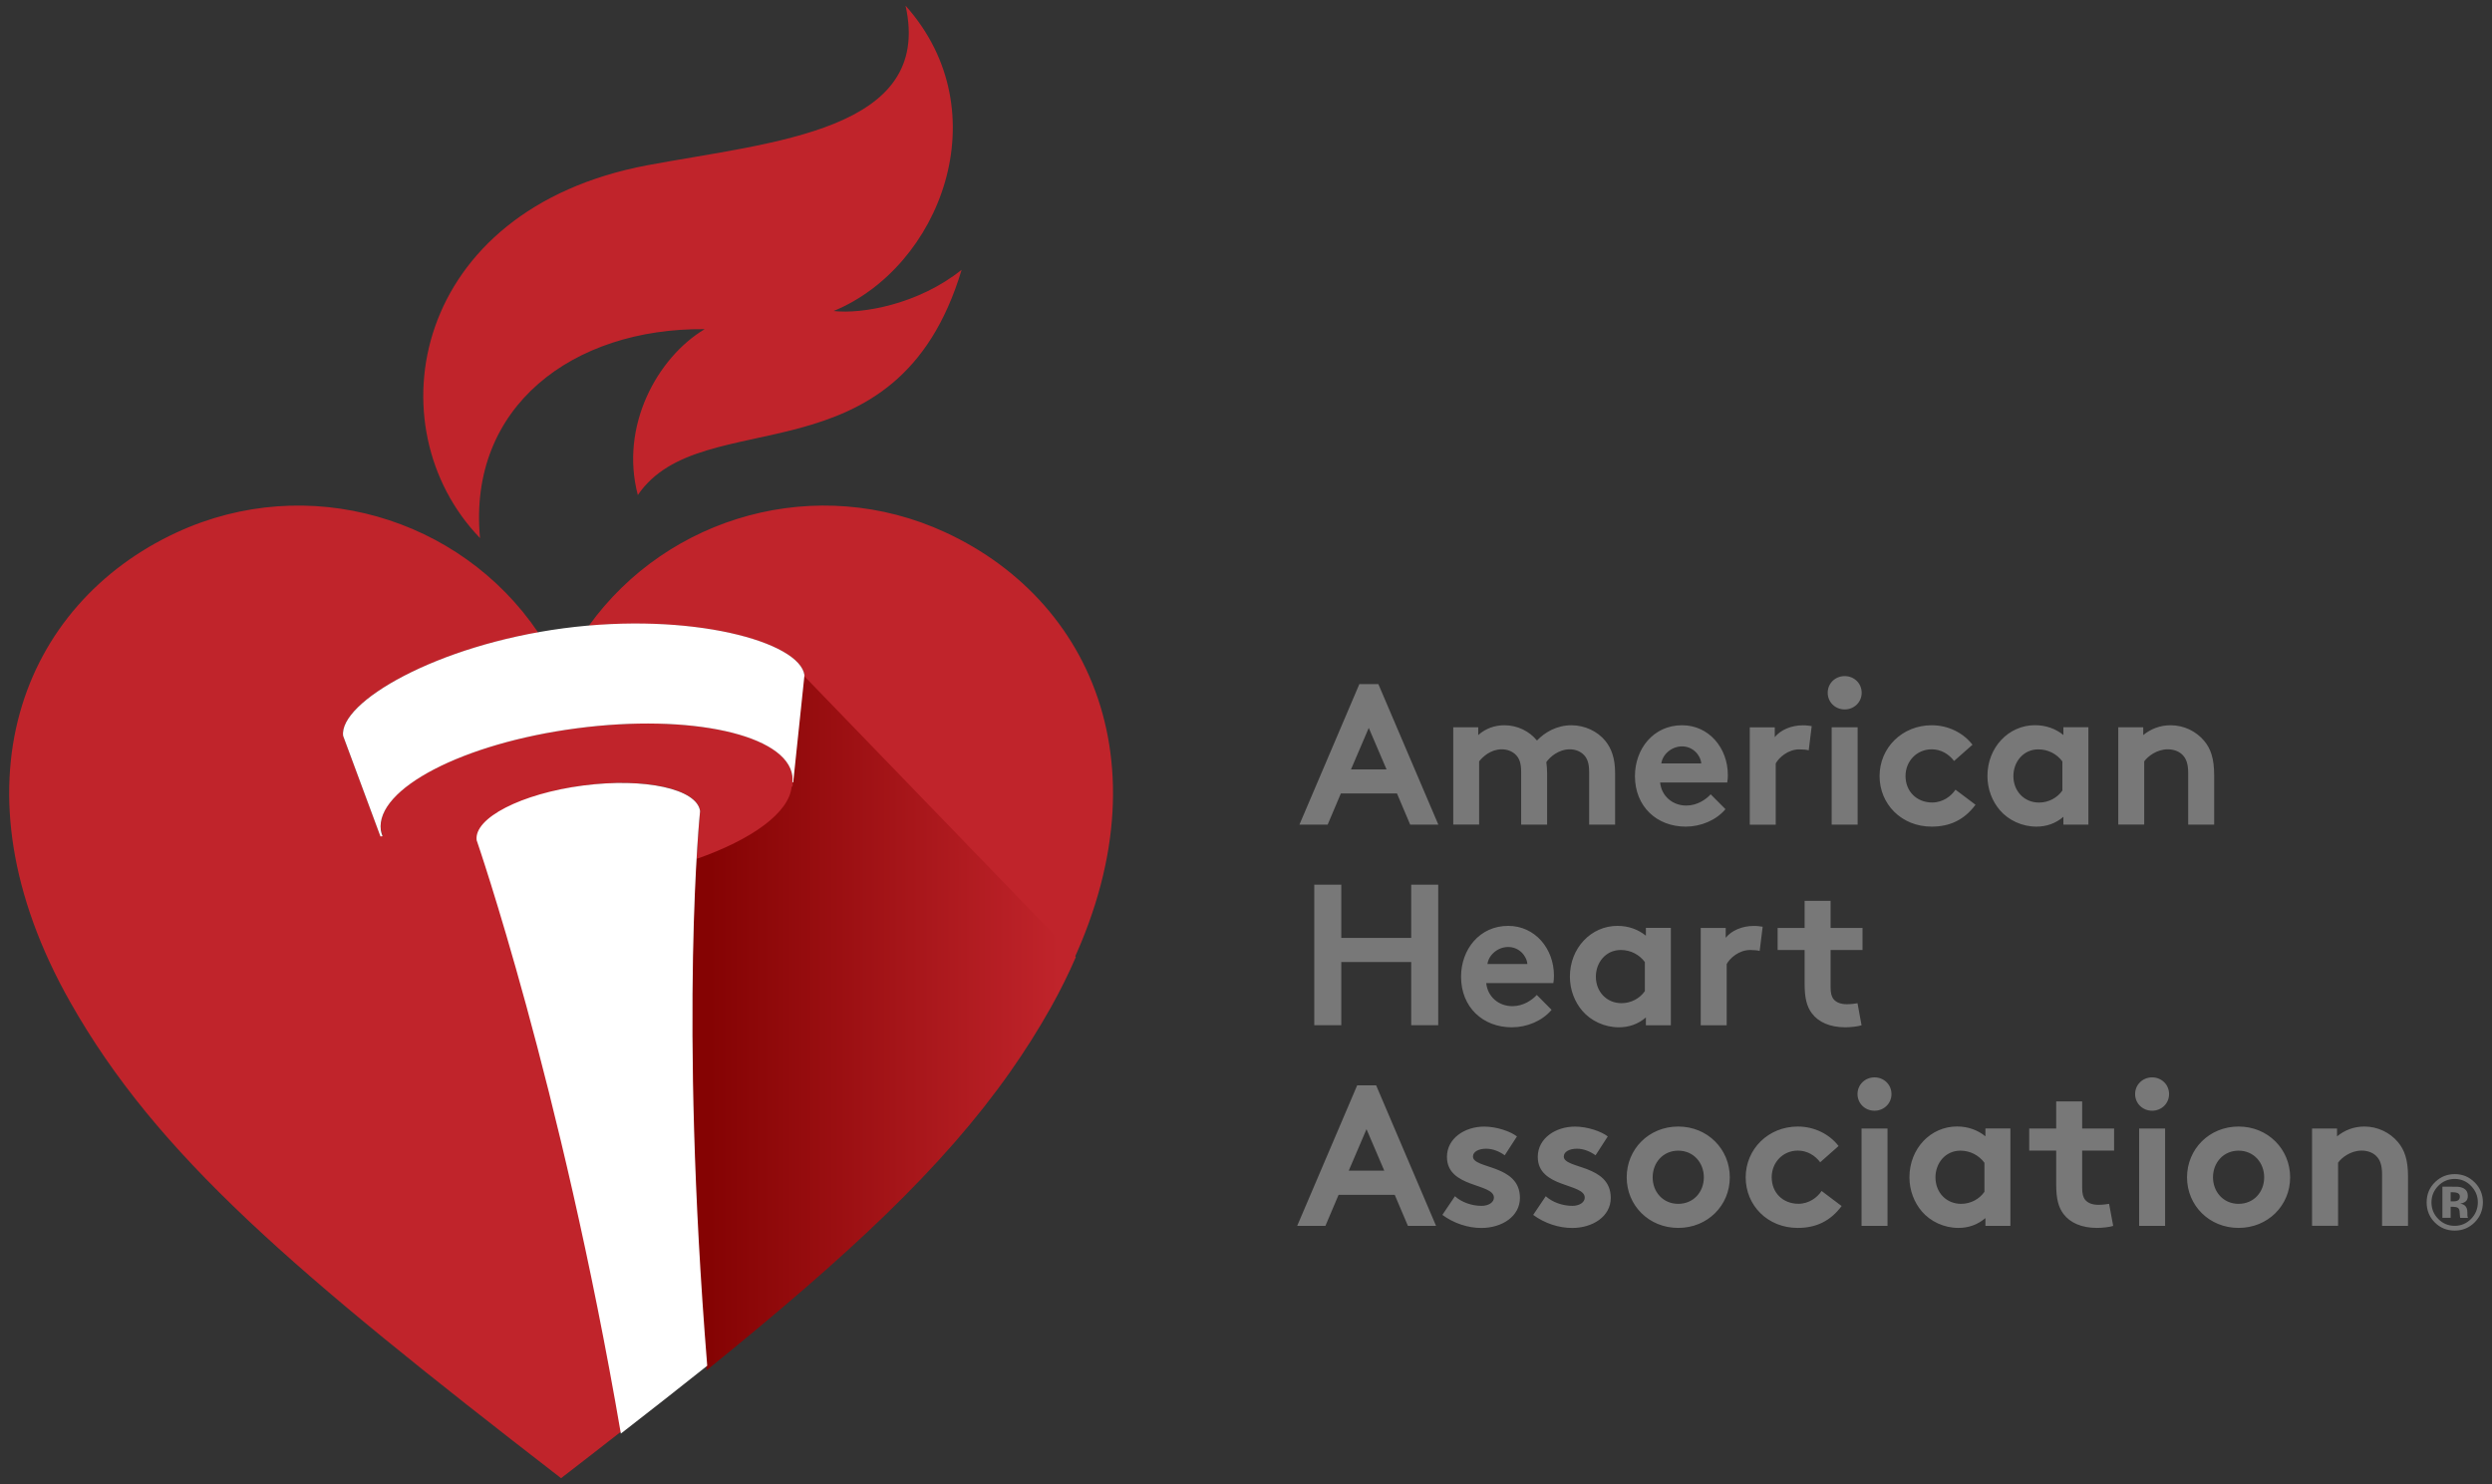 <svg width="408" height="243" viewBox="0 0 408 243" fill="none" xmlns="http://www.w3.org/2000/svg">
<rect x="0" y="0" width="408" height="243" fill="#333333" stroke="none"/>
<path d="M221.19 125.99H227.01L224.1 119.19L221.19 125.99ZM212.75 135.03L222.56 112.02H225.67L235.49 135.03H230.88L228.72 129.93H219.53L217.37 135.03H212.75ZM237.93 135.03V119.09H242.02V120.37C243.26 119.25 244.77 118.76 246.31 118.76C248.47 118.76 250.4 119.75 251.64 121.26C252.91 119.91 254.91 118.76 257.27 118.76C259.46 118.76 261.56 119.75 262.83 121.32C263.85 122.57 264.43 124.21 264.43 126.58V135.03H260.18V126.42C260.18 124.97 259.88 124.25 259.39 123.69C258.74 122.97 257.82 122.7 257 122.7C255.17 122.7 253.73 123.98 253.17 124.8C253.24 125.33 253.3 125.92 253.3 126.58V135.03H249.05V126.42C249.05 124.97 248.76 124.25 248.26 123.69C247.61 122.97 246.69 122.7 245.87 122.7C244.07 122.7 242.76 123.92 242.17 124.67V135.02H237.93M278.54 125.01C278.41 123.6 277.13 122.22 275.4 122.22C273.63 122.22 272.19 123.57 272 125.01H278.54ZM282.5 132.5C280.96 134.34 278.44 135.36 275.99 135.36C271.25 135.36 267.68 132.07 267.68 127.08C267.68 122.64 270.69 118.76 275.4 118.76C279.78 118.76 282.89 122.47 282.89 126.91C282.89 127.34 282.86 127.76 282.79 128.13H271.8C272.03 130.36 273.83 131.91 276.09 131.91C277.89 131.91 279.33 130.89 280.08 130.07L282.5 132.5ZM296.13 122.87C295.84 122.77 295.21 122.71 294.59 122.71C292.73 122.71 291.25 124.06 290.73 125.01V135.04H286.48V119.1H290.57V120.71C291.52 119.53 293.25 118.77 295.18 118.77C295.8 118.77 296.16 118.84 296.62 118.9L296.13 122.87ZM299.89 135.03H304.14V119.09H299.89V135.03ZM302.02 110.71C303.56 110.71 304.8 111.89 304.8 113.44C304.8 114.99 303.56 116.17 302.02 116.17C300.48 116.17 299.24 114.99 299.24 113.44C299.24 111.89 300.48 110.71 302.02 110.71ZM323.44 131.78C321.57 134.28 319.22 135.36 316.24 135.36C311.33 135.36 307.73 131.68 307.73 127.08C307.73 122.45 311.43 118.76 316.27 118.76C319.02 118.76 321.47 120.04 322.94 121.95L319.93 124.61C319.08 123.49 317.8 122.7 316.27 122.7C313.82 122.7 311.98 124.64 311.98 127.07C311.98 129.57 313.78 131.41 316.36 131.41C318.09 131.41 319.47 130.36 320.16 129.31L323.44 131.78ZM337.66 124.68C336.78 123.5 335.37 122.71 333.73 122.71C331.24 122.71 329.64 124.78 329.64 127.08C329.64 129.58 331.44 131.42 333.83 131.42C335.43 131.42 336.84 130.63 337.66 129.45V124.68ZM341.92 135.03H337.83V133.75C336.52 134.87 335.02 135.36 333.41 135.36C331.05 135.36 328.83 134.31 327.42 132.66C326.18 131.21 325.39 129.24 325.39 127.07C325.39 122.37 328.86 118.75 333.18 118.75C334.98 118.75 336.58 119.34 337.83 120.36V119.08H341.92V135.03ZM346.81 135.03V119.09H350.9V120.37C352.11 119.38 353.61 118.76 355.38 118.76C357.57 118.76 359.57 119.75 360.88 121.32C361.93 122.57 362.51 124.18 362.51 126.91V135.03H358.26V126.58C358.26 125 357.9 124.18 357.31 123.59C356.75 123.03 355.9 122.7 354.92 122.7C353.12 122.7 351.65 123.85 351.06 124.67V135.02H346.81M231.05 157.53H219.6V167.88H215.18V144.87H219.6V153.58H231.05V144.87H235.47V167.88H231.05V157.53ZM250.07 157.86C249.94 156.45 248.66 155.07 246.93 155.07C245.16 155.07 243.72 156.42 243.53 157.86H250.07ZM254.03 165.36C252.49 167.2 249.97 168.22 247.52 168.22C242.78 168.22 239.21 164.93 239.21 159.93C239.21 155.49 242.22 151.61 246.93 151.61C251.31 151.61 254.42 155.33 254.42 159.76C254.42 160.19 254.39 160.61 254.32 160.98H243.33C243.56 163.22 245.36 164.76 247.62 164.76C249.42 164.76 250.86 163.74 251.61 162.92L254.03 165.36ZM269.3 157.53C268.42 156.35 267.01 155.56 265.37 155.56C262.88 155.56 261.28 157.63 261.28 159.93C261.28 162.43 263.08 164.27 265.47 164.27C267.07 164.27 268.48 163.48 269.3 162.3V157.53ZM273.56 167.89H269.47V166.61C268.16 167.73 266.66 168.22 265.05 168.22C262.7 168.22 260.47 167.17 259.06 165.52C257.82 164.07 257.03 162.1 257.03 159.93C257.03 155.23 260.5 151.61 264.82 151.61C266.62 151.61 268.22 152.2 269.47 153.22V151.94H273.56V167.89ZM288.1 155.72C287.8 155.62 287.18 155.56 286.56 155.56C284.69 155.56 283.22 156.91 282.7 157.86V167.89H278.45V151.95H282.54V153.56C283.49 152.38 285.22 151.62 287.15 151.62C287.77 151.62 288.13 151.69 288.59 151.75L288.1 155.72ZM304.78 167.89C304.22 168.09 302.95 168.22 302.13 168.22C299.58 168.22 297.71 167.36 296.64 165.92C295.82 164.83 295.46 163.42 295.46 161.15V155.56H291.04V151.95H295.46V147.51H299.71V151.95H304.94V155.56H299.71V161.64C299.71 162.63 299.87 163.22 300.23 163.65C300.66 164.14 301.34 164.44 302.39 164.44C303.01 164.44 303.83 164.34 304.12 164.28L304.78 167.89ZM220.82 191.7H226.64L223.73 184.9L220.82 191.7ZM212.38 200.74L222.2 177.73H225.31L235.12 200.74H230.51L228.35 195.65H219.16L217 200.74H212.38ZM238.21 195.88C239.29 196.87 240.96 197.46 242.56 197.46C243.71 197.46 244.59 196.9 244.59 196.11C244.59 193.71 236.9 194.57 236.9 189.44C236.9 186.38 239.85 184.48 242.99 184.48C245.05 184.48 247.31 185.27 248.36 186.09L246.36 189.18C245.54 188.59 244.46 188.1 243.32 188.1C242.14 188.1 241.16 188.56 241.16 189.38C241.16 191.45 248.85 190.63 248.85 196.15C248.85 199.21 245.87 201.08 242.53 201.08C240.34 201.08 238.02 200.32 236.15 198.94L238.21 195.88ZM253.08 195.88C254.16 196.87 255.83 197.46 257.43 197.46C258.57 197.46 259.46 196.9 259.46 196.11C259.46 193.71 251.77 194.57 251.77 189.44C251.77 186.38 254.71 184.48 257.86 184.48C259.92 184.48 262.18 185.27 263.23 186.09L261.23 189.18C260.41 188.59 259.33 188.1 258.19 188.1C257.01 188.1 256.03 188.56 256.03 189.38C256.03 191.45 263.72 190.63 263.72 196.15C263.72 199.21 260.74 201.08 257.4 201.08C255.21 201.08 252.89 200.32 251.02 198.94L253.08 195.88ZM274.77 197.13C277.26 197.13 278.96 195.19 278.96 192.79C278.96 190.39 277.26 188.42 274.77 188.42C272.28 188.42 270.58 190.39 270.58 192.79C270.58 195.19 272.28 197.13 274.77 197.13ZM274.77 184.47C279.58 184.47 283.21 188.18 283.21 192.79C283.21 197.39 279.58 201.07 274.77 201.07C269.96 201.07 266.33 197.39 266.33 192.79C266.32 188.18 269.96 184.47 274.77 184.47ZM301.52 197.49C299.65 199.99 297.3 201.07 294.32 201.07C289.41 201.07 285.81 197.39 285.81 192.79C285.81 188.16 289.51 184.47 294.35 184.47C297.1 184.47 299.55 185.75 301.02 187.66L298.01 190.32C297.16 189.2 295.88 188.41 294.35 188.41C291.9 188.41 290.07 190.35 290.07 192.78C290.07 195.28 291.87 197.12 294.45 197.12C296.18 197.12 297.56 196.07 298.24 195.02L301.52 197.49ZM304.78 200.74H309.03V184.8H304.78V200.74ZM306.9 176.42C308.44 176.42 309.68 177.6 309.68 179.15C309.68 180.7 308.44 181.88 306.9 181.88C305.36 181.88 304.12 180.7 304.12 179.15C304.12 177.6 305.37 176.42 306.9 176.42ZM324.89 190.39C324.01 189.21 322.6 188.42 320.97 188.42C318.48 188.42 316.88 190.49 316.88 192.79C316.88 195.29 318.68 197.13 321.07 197.13C322.67 197.13 324.08 196.34 324.9 195.16V190.39H324.89ZM329.15 200.74H325.06V199.46C323.75 200.58 322.25 201.07 320.64 201.07C318.28 201.07 316.06 200.02 314.65 198.37C313.41 196.92 312.62 194.95 312.62 192.78C312.62 188.08 316.09 184.46 320.41 184.46C322.21 184.46 323.81 185.05 325.06 186.07V184.79H329.15V200.74ZM345.98 200.74C345.42 200.94 344.15 201.07 343.33 201.07C340.78 201.07 338.91 200.22 337.83 198.77C337.01 197.68 336.65 196.27 336.65 194V188.41H332.23V184.8H336.65V180.36H340.9V184.8H346.13V188.41H340.9V194.49C340.9 195.48 341.06 196.07 341.42 196.5C341.85 196.99 342.53 197.29 343.58 197.29C344.2 197.29 345.02 197.19 345.31 197.13L345.98 200.74ZM350.23 200.74H354.48V184.8H350.23V200.74ZM352.35 176.42C353.89 176.42 355.13 177.6 355.13 179.15C355.13 180.7 353.89 181.88 352.35 181.88C350.81 181.88 349.57 180.7 349.57 179.15C349.57 177.6 350.82 176.42 352.35 176.42ZM366.51 197.13C369 197.13 370.7 195.19 370.7 192.79C370.7 190.39 369 188.42 366.51 188.42C364.02 188.42 362.32 190.39 362.32 192.79C362.33 195.19 364.03 197.13 366.51 197.13ZM366.51 184.47C371.32 184.47 374.95 188.18 374.95 192.79C374.95 197.39 371.32 201.07 366.51 201.07C361.7 201.07 358.07 197.39 358.07 192.79C358.07 188.18 361.7 184.47 366.51 184.47ZM378.54 200.74V184.8H382.63V186.08C383.84 185.09 385.34 184.47 387.11 184.47C389.3 184.47 391.3 185.46 392.61 187.03C393.66 188.28 394.25 189.89 394.25 192.62V200.74H390V192.29C390 190.71 389.64 189.89 389.05 189.3C388.49 188.74 387.64 188.41 386.66 188.41C384.86 188.41 383.39 189.56 382.8 190.38V200.73H378.54M402.32 195.34C402.14 195.27 401.88 195.23 401.55 195.23H401.23V196.72H401.75C402.06 196.72 402.31 196.66 402.48 196.53C402.65 196.4 402.74 196.2 402.74 195.92C402.73 195.64 402.59 195.44 402.32 195.34ZM399.88 199.45V194.32C400.2 194.32 400.67 194.32 401.3 194.32C401.93 194.32 402.28 194.33 402.35 194.33C402.75 194.36 403.09 194.45 403.36 194.59C403.81 194.84 404.04 195.25 404.04 195.81C404.04 196.24 403.92 196.55 403.68 196.74C403.44 196.93 403.15 197.05 402.8 197.08C403.12 197.15 403.36 197.25 403.52 197.38C403.82 197.62 403.97 198.01 403.97 198.53V198.99L403.98 199.14L404.02 199.29L404.07 199.43H402.8C402.76 199.27 402.73 199.03 402.72 198.72C402.71 198.41 402.68 198.2 402.64 198.09C402.57 197.91 402.45 197.78 402.26 197.71C402.16 197.67 402.01 197.64 401.8 197.63L401.51 197.61H401.23V199.42H399.88V199.45ZM399.19 194.2C398.46 194.95 398.09 195.85 398.09 196.88C398.09 197.95 398.46 198.86 399.21 199.61C399.95 200.36 400.85 200.73 401.89 200.73C402.93 200.73 403.83 200.35 404.57 199.6C405.31 198.84 405.68 197.94 405.68 196.88C405.68 195.85 405.31 194.96 404.58 194.2C403.83 193.43 402.94 193.05 401.89 193.05C400.84 193.05 399.94 193.43 399.19 194.2ZM405.12 200.2C404.23 201.07 403.15 201.51 401.9 201.51C400.6 201.51 399.51 201.06 398.63 200.17C397.74 199.28 397.3 198.18 397.3 196.88C397.3 195.53 397.78 194.41 398.74 193.51C399.64 192.67 400.69 192.26 401.91 192.26C403.18 192.26 404.26 192.71 405.16 193.61C406.06 194.51 406.51 195.6 406.51 196.88C406.5 198.19 406.04 199.3 405.12 200.2Z" fill="#787878"/>
<path d="M172.23 164.11C160.88 184.16 144.36 200.29 115.78 223.28C111.18 165.85 114.62 132.81 114.62 132.81C114.14 129.19 105.66 127.32 95.67 128.63C85.68 129.94 77.97 133.94 78.45 137.55C78.45 137.56 92.09 177.23 101.79 234.34C98.61 236.83 95.31 239.39 91.86 242.05C47.96 208.12 25.7 189.18 11.5 164.1C-8.48 128.8 3.63 98.88 28.94 87.18C50.34 77.29 75.32 84.68 88.11 103.57C69.34 106.92 55.52 115.41 56.19 120.49L62.3 136.9L62.64 136.86C62.52 136.53 62.41 136.2 62.36 135.86C61.47 129.12 75.83 121.68 94.44 119.24C113.05 116.8 128.85 120.28 129.73 127.02C129.78 127.36 129.76 127.71 129.73 128.06L129.87 128.04L131.71 110.58C131.04 105.5 115.43 100.85 96.4 102.48C109.4 84.4 133.82 77.48 154.8 87.18C180.1 98.89 192.21 128.81 172.23 164.11ZM136.48 50.93C153.87 43.77 163.82 18.33 148.26 0.93C152.85 21.44 126.62 23.22 106.04 27.05C67.35 34.3 61.05 69.93 78.59 88.11C76.57 66.55 93.84 53.69 115.37 53.9C107.6 58.56 101.44 69.79 104.43 81.06C114.92 65.65 146.83 79.56 157.44 44.18C150.37 49.84 141.14 51.46 136.48 50.93Z" fill="#C0242B"/>
<path d="M131.29 110.32C131.45 110.64 131.55 110.95 131.59 111.28L129.75 128.8L129.61 128.82C129.21 133.07 123.14 137.47 114.01 140.66C113.38 151.36 112.61 173.93 114.46 206.31C114.46 206.33 114.46 206.34 114.46 206.36C114.46 206.39 114.46 206.41 114.46 206.43C114.78 212.12 115.19 218.1 115.69 224.38C139.09 205.45 154.4 191.15 165.39 175.52C167.8 172.1 170 168.61 172.03 165C173.6 162.2 174.96 159.45 176.14 156.72L131.29 110.32Z" fill="url(#paint0_linear_2005_2)"/>
<path d="M92.28 102.88C71.42 105.63 55.46 115.04 56.18 120.5L62.29 136.97L62.63 136.93C62.51 136.6 62.4 136.27 62.35 135.93C61.46 129.17 75.83 121.7 94.43 119.26C113.04 116.81 128.84 120.31 129.73 127.07C129.78 127.41 129.76 127.76 129.73 128.11L129.87 128.09L131.71 110.57C130.99 105.1 113.13 100.13 92.28 102.88ZM115.79 223.64C111.14 165.98 114.62 132.82 114.62 132.82C114.14 129.19 105.56 127.31 95.46 128.63C85.36 129.95 77.56 133.96 78.04 137.59C78.04 137.6 91.83 177.42 101.65 234.75C106.66 230.86 111.37 227.16 115.79 223.64Z" fill="white"/>
<defs>
<linearGradient id="paint0_linear_2005_2" x1="173.379" y1="167.345" x2="114.546" y2="167.345" gradientUnits="userSpaceOnUse">
<stop stop-color="#C0242B"/>
<stop offset="0.972" stop-color="#850303"/>
</linearGradient>
</defs>
</svg>
